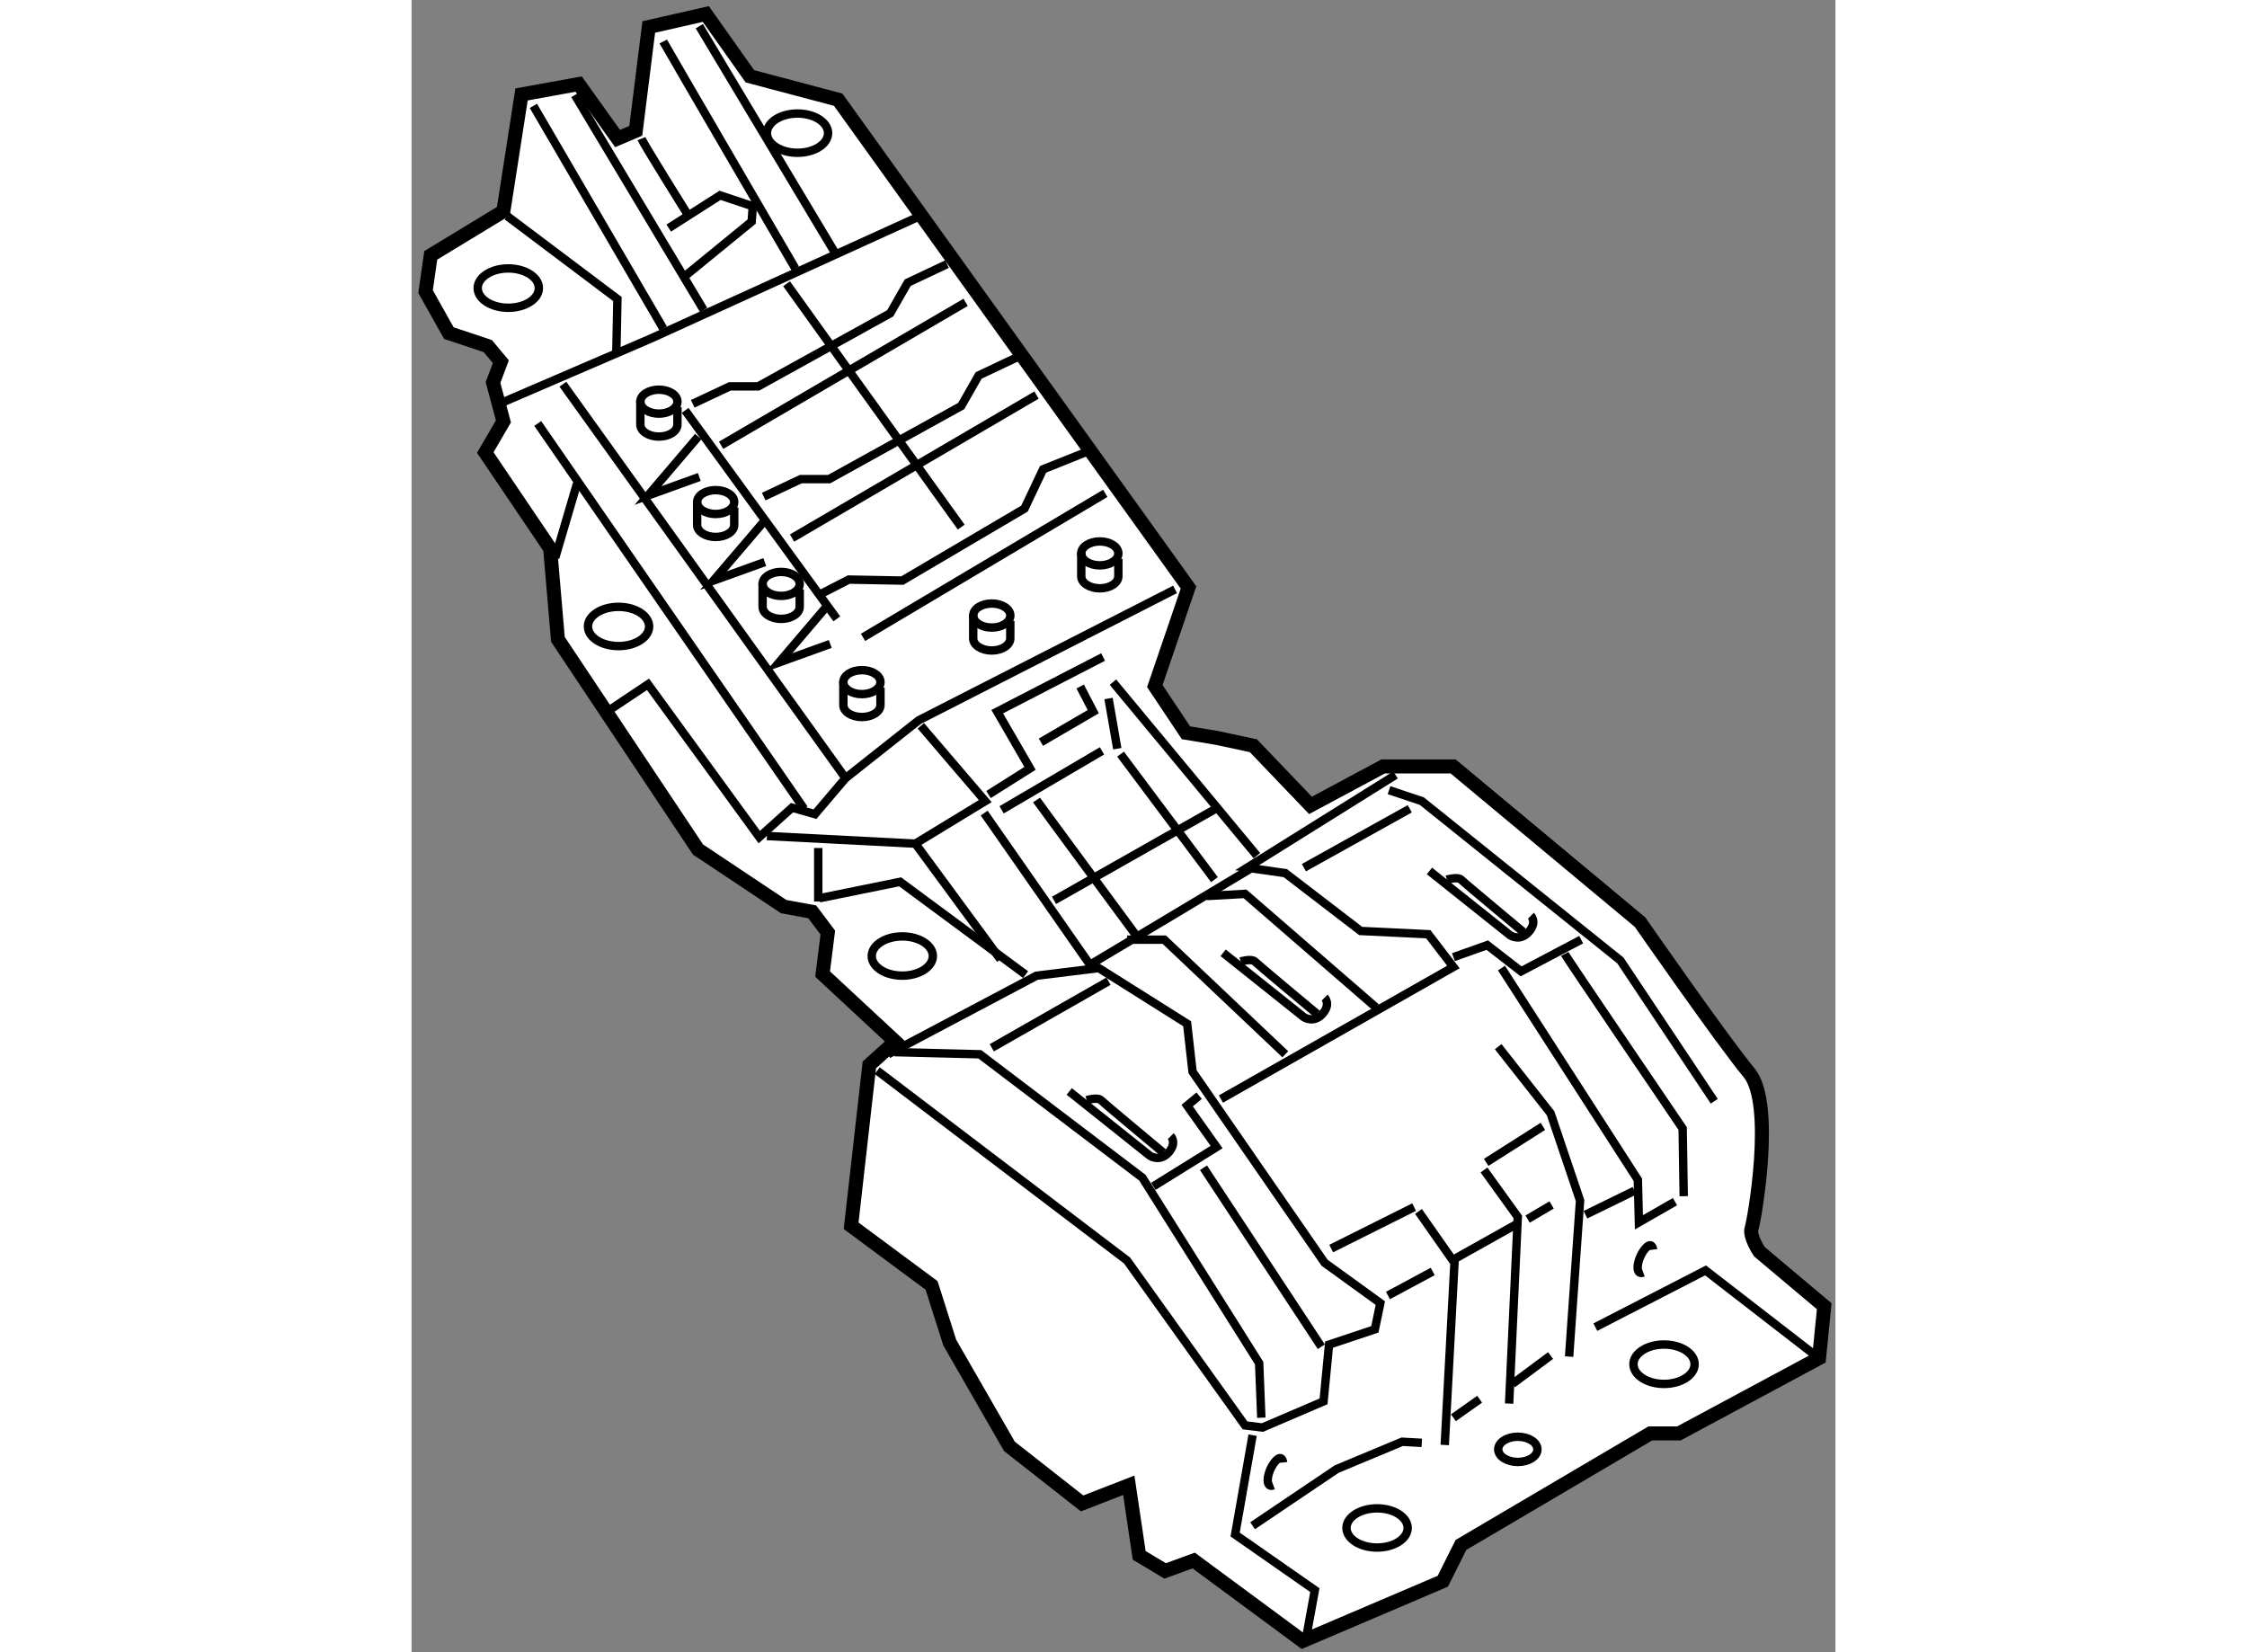 <?xml version="1.0" encoding="utf-8"?>
<!-- Generator: Adobe Illustrator 15.1.0, SVG Export Plug-In . SVG Version: 6.00 Build 0)  -->
<!DOCTYPE svg PUBLIC "-//W3C//DTD SVG 1.1//EN" "http://www.w3.org/Graphics/SVG/1.1/DTD/svg11.dtd">
<svg version="1.1" xmlns="http://www.w3.org/2000/svg" xmlns:xlink="http://www.w3.org/1999/xlink" x="0px" y="0px" width="244.8px"
	 height="180px" viewBox="117.741 43.479 50.797 58.942" enable-background="new 0 0 244.8 180" xml:space="preserve">
	
<rect x="117.741" y="43.479" width="50.797" height="58.942" fill="#808080" stroke="none"/>
	
<g><path fill="#FFFFFF" stroke="#000000" stroke-width="0.5" d="M129.812,46.201l-1.573-2.222l-2.036,0.463l-0.463,3.703
				l-0.649,0.276l-1.389-1.943l-2.037,0.37l-0.648,4.167l-2.591,1.573l-0.185,1.294l0.832,1.481l1.389,0.463l0.464,0.557
				l-0.278,0.741l0.37,1.389l-0.647,1.11l2.315,3.425l0.276,3.239l4.998,7.498l3.055,2.036l1.019,0.187l0.557,0.739l-0.186,1.481
				l2.592,2.408l-0.925,0.833l-0.649,5.739l2.87,2.128l0.647,2.038l2.129,3.702l2.593,2.037l1.666-0.647l0.371,2.499l0.926,0.556
				l1.019-0.371l3.887,2.871l5-2.132l0.647-1.295l6.757-3.979h1.02l4.998-2.686l0.185-1.851l-2.313-1.945
				c0,0-0.372-0.555-0.278-0.834c0.094-0.275,0.832-4.443-0.092-5.553c-0.925-1.11-3.888-5.37-3.888-5.37l-6.667-5.554h-2.498
				l-2.592,1.389l-2.037-2.128l-1.294-0.277l-1.111-0.186l-1.111-1.665l1.201-3.519L132.96,47.035L129.812,46.201z"></path><line fill="none" stroke="#000000" stroke-width="0.3" x1="123.567" y1="46.867" x2="128.16" y2="54.536"></line><polyline fill="none" stroke="#000000" stroke-width="0.3" points="121.153,51.188 125.085,54.147 125.047,56.016 		"></polyline><polyline fill="none" stroke="#000000" stroke-width="0.3" points="120.958,57.846 126.293,55.549 135.792,51.227 		"></polyline><line fill="none" stroke="#000000" stroke-width="0.3" x1="131.119" y1="53.602" x2="137.35" y2="62.284"></line><polyline fill="none" stroke="#000000" stroke-width="0.3" points="132.211,64.736 133.34,64.155 135.248,64.191 139.608,61.622 
				140.27,60.222 141.827,59.598 		"></polyline><line fill="none" stroke="#000000" stroke-width="0.3" x1="131.315" y1="62.674" x2="140.036" y2="57.573"></line><polyline fill="none" stroke="#000000" stroke-width="0.3" points="130.304,61.195 131.627,60.571 132.639,60.571 137.35,57.963 
				137.973,56.873 139.375,56.209 		"></polyline><line fill="none" stroke="#000000" stroke-width="0.3" x1="128.784" y1="59.364" x2="137.508" y2="54.265"></line><polyline fill="none" stroke="#000000" stroke-width="0.3" points="127.772,57.885 129.096,57.262 130.108,57.262 134.818,54.655 
				135.442,53.563 136.844,52.901 		"></polyline><line fill="none" stroke="#000000" stroke-width="0.3" x1="128.006" y1="44.413" x2="132.834" y2="52.474"></line><path fill="none" stroke="#000000" stroke-width="0.3" d="M126.72,44.959c0.079,0.155,4.712,8.098,4.712,8.098"></path><line fill="none" stroke="#000000" stroke-width="0.3" x1="122.087" y1="47.256" x2="126.72" y2="55.199"></line><polyline fill="none" stroke="#000000" stroke-width="0.3" points="126.916,51.616 128.746,50.448 129.914,50.837 129.875,51.384 
				127.539,53.292 		"></polyline><path fill="none" stroke="#000000" stroke-width="0.3" d="M125.941,48.425c0.079,0.194,1.637,2.686,1.637,2.686"></path><ellipse fill="none" stroke="#000000" stroke-width="0.3" cx="121.192" cy="53.757" rx="1.091" ry="0.702"></ellipse><ellipse fill="none" stroke="#000000" stroke-width="0.3" cx="125.125" cy="65.828" rx="1.091" ry="0.7"></ellipse><ellipse fill="none" stroke="#000000" stroke-width="0.3" cx="135.248" cy="77.585" rx="1.09" ry="0.7"></ellipse><ellipse fill="none" stroke="#000000" stroke-width="0.3" cx="152.186" cy="97.988" rx="1.091" ry="0.699"></ellipse><ellipse fill="none" stroke="#000000" stroke-width="0.3" cx="162.423" cy="92.147" rx="1.091" ry="0.703"></ellipse><ellipse fill="none" stroke="#000000" stroke-width="0.3" cx="157.207" cy="95.184" rx="0.699" ry="0.45"></ellipse><ellipse fill="none" stroke="#000000" stroke-width="0.3" cx="131.51" cy="48.229" rx="1.091" ry="0.7"></ellipse><polyline fill="none" stroke="#000000" stroke-width="0.3" points="123.14,57.185 133.224,71.24 132.132,72.524 131.315,72.291 
				130.146,73.342 126.176,67.891 124.892,68.749 		"></polyline><line fill="none" stroke="#000000" stroke-width="0.3" x1="122.242" y1="58.586" x2="131.742" y2="72.33"></line><line fill="none" stroke="#000000" stroke-width="0.3" x1="123.645" y1="60.727" x2="122.866" y2="63.376"></line><polyline fill="none" stroke="#000000" stroke-width="0.3" points="134.742,81.09 140.036,78.287 142.256,78.014 145.41,80.001 
				145.603,81.713 150.315,88.528 152.302,89.967 152.107,90.902 150.472,91.448 150.277,93.471 148.096,94.406 147.475,94.329 
				143.268,88.449 134.354,81.674 		"></polyline><polyline fill="none" stroke="#000000" stroke-width="0.3" points="134.975,81.014 138.013,81.09 143.813,85.492 147.979,92.108 
				148.056,94.056 		"></polyline><line fill="none" stroke="#000000" stroke-width="0.3" x1="142.605" y1="78.483" x2="138.44" y2="80.858"></line><path fill="none" stroke="#000000" stroke-width="0.3" d="M141.204,82.416l2.882,2.297c0,0,0.352,0.231,0.662-0.119
				c0.31-0.35,0.077-0.583,0.077-0.583"></path><path fill="none" stroke="#000000" stroke-width="0.3" d="M141.827,82.727c0,0,0.39-0.118,0.506,0
				c0.118,0.115,2.221,1.868,2.221,1.868"></path><path fill="none" stroke="#000000" stroke-width="0.3" d="M146.694,77.47l2.881,2.297c0,0,0.351,0.232,0.663-0.118
				c0.311-0.35,0.077-0.582,0.077-0.582"></path><path fill="none" stroke="#000000" stroke-width="0.3" d="M147.318,77.78c0,0,0.389-0.116,0.506,0
				c0.116,0.117,2.218,1.868,2.218,1.868"></path><path fill="none" stroke="#000000" stroke-width="0.3" d="M154.054,74.55l2.881,2.296c0,0,0.35,0.233,0.659-0.118
				c0.314-0.35,0.08-0.582,0.08-0.582"></path><path fill="none" stroke="#000000" stroke-width="0.3" d="M154.675,74.86c0,0,0.392-0.116,0.508,0
				c0.114,0.117,2.219,1.868,2.219,1.868"></path><polyline fill="none" stroke="#000000" stroke-width="0.3" points="146.615,82.687 154.909,77.976 154.013,76.807 151.601,76.691 
				148.912,74.628 147.55,74.433 152.846,71.124 		"></polyline><line fill="none" stroke="#000000" stroke-width="0.3" x1="149.575" y1="74.433" x2="153.352" y2="72.332"></line><polyline fill="none" stroke="#000000" stroke-width="0.3" points="152.612,71.668 153.781,72.058 160.866,77.743 164.215,82.766 
						"></polyline><path fill="none" stroke="#000000" stroke-width="0.3" d="M158.879,77.509c0.081,0.155,4.208,6.229,4.208,6.229l0.038,2.414"></path><polyline fill="none" stroke="#000000" stroke-width="0.3" points="156.623,78.014 161.489,85.568 161.527,87.085 162.814,86.347 
						"></polyline><polyline fill="none" stroke="#000000" stroke-width="0.3" points="147.745,94.679 147.122,98.223 149.966,100.206 
				149.653,101.922 		"></polyline><polyline fill="none" stroke="#000000" stroke-width="0.3" points="167.95,91.931 163.904,88.8 159.973,90.824 		"></polyline><polyline fill="none" stroke="#000000" stroke-width="0.3" points="156.506,80.819 158.375,83.193 159.427,86.307 159.037,91.875 
						"></polyline><polyline fill="none" stroke="#000000" stroke-width="0.3" points="156,85.218 157.206,86.893 156.896,93.551 		"></polyline><polyline fill="none" stroke="#000000" stroke-width="0.3" points="153.662,86.696 154.947,88.528 154.6,95.028 		"></polyline><line fill="none" stroke="#000000" stroke-width="0.3" x1="158.375" y1="91.837" x2="157.013" y2="92.849"></line><line fill="none" stroke="#000000" stroke-width="0.3" x1="155.845" y1="93.395" x2="154.909" y2="94.056"></line><polyline fill="none" stroke="#000000" stroke-width="0.3" points="153.781,94.952 153.081,94.913 150.745,95.887 147.745,97.909 
						"></polyline><polyline fill="none" stroke="#000000" stroke-width="0.3" points="144.979,64.505 135.831,69.177 133.224,71.24 		"></polyline><line fill="none" stroke="#000000" stroke-width="0.3" x1="142.763" y1="67.814" x2="147.899" y2="74.005"></line><line fill="none" stroke="#000000" stroke-width="0.3" x1="142.606" y1="68.398" x2="142.918" y2="70.189"></line><line fill="none" stroke="#000000" stroke-width="0.3" x1="142.372" y1="70.266" x2="138.791" y2="72.369"></line><line fill="none" stroke="#000000" stroke-width="0.3" x1="143.034" y1="70.382" x2="146.384" y2="74.86"></line><path fill="none" stroke="#000000" stroke-width="0.3" d="M140.036,72.019c0.078,0.117,3.582,4.868,3.582,4.868"></path><polyline fill="none" stroke="#000000" stroke-width="0.3" points="143.268,77.001 144.594,77.001 148.912,81.09 		"></polyline><polyline fill="none" stroke="#000000" stroke-width="0.3" points="146.109,75.444 147.475,75.368 152.146,79.417 		"></polyline><polyline fill="none" stroke="#000000" stroke-width="0.3" points="145.838,82.568 145.41,82.921 146.461,84.4 144.203,85.802 		
				"></polyline><polyline fill="none" stroke="#000000" stroke-width="0.3" points="154.909,77.625 156.117,77.196 157.323,78.131 159.467,77.001 
						"></polyline><line fill="none" stroke="#000000" stroke-width="0.3" x1="145.993" y1="85.139" x2="150.197" y2="91.524"></line><line fill="none" stroke="#000000" stroke-width="0.3" x1="150.549" y1="88.021" x2="153.507" y2="86.542"></line><line fill="none" stroke="#000000" stroke-width="0.3" x1="154.987" y1="88.37" x2="157.206" y2="87.126"></line><line fill="none" stroke="#000000" stroke-width="0.3" x1="156.078" y1="84.946" x2="158.101" y2="83.661"></line><line fill="none" stroke="#000000" stroke-width="0.3" x1="154.17" y1="88.838" x2="152.574" y2="89.696"></line><line fill="none" stroke="#000000" stroke-width="0.3" x1="157.556" y1="86.969" x2="158.413" y2="86.465"></line><line fill="none" stroke="#000000" stroke-width="0.3" x1="161.371" y1="85.958" x2="159.62" y2="86.813"></line><path fill="none" stroke="#000000" stroke-width="0.3" d="M148.834,95.652c0,0-0.036-0.351-0.311,0
				c-0.271,0.35-0.348,0.934-0.036,0.818"></path><path fill="none" stroke="#000000" stroke-width="0.3" d="M162.033,88.059c0,0-0.039-0.35-0.31,0
				c-0.271,0.35-0.353,0.934-0.041,0.818"></path><polyline fill="none" stroke="#000000" stroke-width="0.3" points="132.29,75.523 135.171,74.938 139.647,78.249 		"></polyline><polyline fill="none" stroke="#000000" stroke-width="0.3" points="138.169,72.485 141.944,77.897 147.861,74.355 		"></polyline><line fill="none" stroke="#000000" stroke-width="0.3" x1="140.66" y1="75.599" x2="146.5" y2="72.291"></line><polyline fill="none" stroke="#000000" stroke-width="0.3" points="138.324,71.824 139.805,70.89 138.635,68.867 142.413,66.917 
						"></polyline><polyline fill="none" stroke="#000000" stroke-width="0.3" points="141.594,67.97 142.061,68.867 140.193,69.956 		"></polyline><polyline fill="none" stroke="#000000" stroke-width="0.3" points="130.419,73.303 135.715,73.576 138.207,72.058 135.91,69.372 
						"></polyline><line fill="none" stroke="#000000" stroke-width="0.3" x1="135.715" y1="73.576" x2="138.751" y2="77.704"></line><line fill="none" stroke="#000000" stroke-width="0.3" x1="132.25" y1="73.731" x2="132.25" y2="75.641"></line><line fill="none" stroke="#000000" stroke-width="0.3" x1="127.501" y1="58.119" x2="132.912" y2="65.556"></line><polyline fill="none" stroke="#000000" stroke-width="0.3" points="127.968,59.054 126.176,61.156 128.006,60.495 		"></polyline><polyline fill="none" stroke="#000000" stroke-width="0.3" points="130.304,62.092 128.512,64.191 130.342,63.531 		"></polyline><polyline fill="none" stroke="#000000" stroke-width="0.3" points="132.639,65.01 130.849,67.112 132.678,66.452 		"></polyline><line fill="none" stroke="#000000" stroke-width="0.3" x1="133.847" y1="66.217" x2="142.49" y2="61.079"></line><ellipse fill="none" stroke="#000000" stroke-width="0.3" cx="126.565" cy="57.808" rx="0.662" ry="0.427"></ellipse><path fill="none" stroke="#000000" stroke-width="0.3" d="M125.903,57.77v0.856c0,0.237,0.296,0.428,0.662,0.428
				c0.365,0,0.661-0.191,0.661-0.428v-0.625"></path><ellipse fill="none" stroke="#000000" stroke-width="0.3" cx="128.59" cy="61.39" rx="0.662" ry="0.426"></ellipse><path fill="none" stroke="#000000" stroke-width="0.3" d="M127.929,61.35v0.857c0,0.237,0.297,0.428,0.662,0.428
				c0.364,0,0.661-0.191,0.661-0.428v-0.625"></path><ellipse fill="none" stroke="#000000" stroke-width="0.3" cx="130.926" cy="64.31" rx="0.662" ry="0.428"></ellipse><path fill="none" stroke="#000000" stroke-width="0.3" d="M130.265,64.271v0.858c0,0.237,0.297,0.429,0.661,0.429
				s0.662-0.192,0.662-0.429v-0.624"></path><ellipse fill="none" stroke="#000000" stroke-width="0.3" cx="133.807" cy="67.814" rx="0.662" ry="0.428"></ellipse><path fill="none" stroke="#000000" stroke-width="0.3" d="M133.146,67.775v0.858c0,0.235,0.295,0.426,0.659,0.426
				c0.367,0,0.664-0.19,0.664-0.426v-0.624"></path><ellipse fill="none" stroke="#000000" stroke-width="0.3" cx="138.44" cy="65.438" rx="0.662" ry="0.429"></ellipse><path fill="none" stroke="#000000" stroke-width="0.3" d="M137.778,65.399v0.857c0,0.237,0.296,0.429,0.661,0.429
				c0.364,0,0.662-0.192,0.662-0.429v-0.624"></path><ellipse fill="none" stroke="#000000" stroke-width="0.3" cx="142.294" cy="63.221" rx="0.662" ry="0.427"></ellipse><path fill="none" stroke="#000000" stroke-width="0.3" d="M141.633,63.182v0.857c0,0.237,0.296,0.428,0.661,0.428
				s0.662-0.191,0.662-0.428v-0.623"></path></g>


</svg>